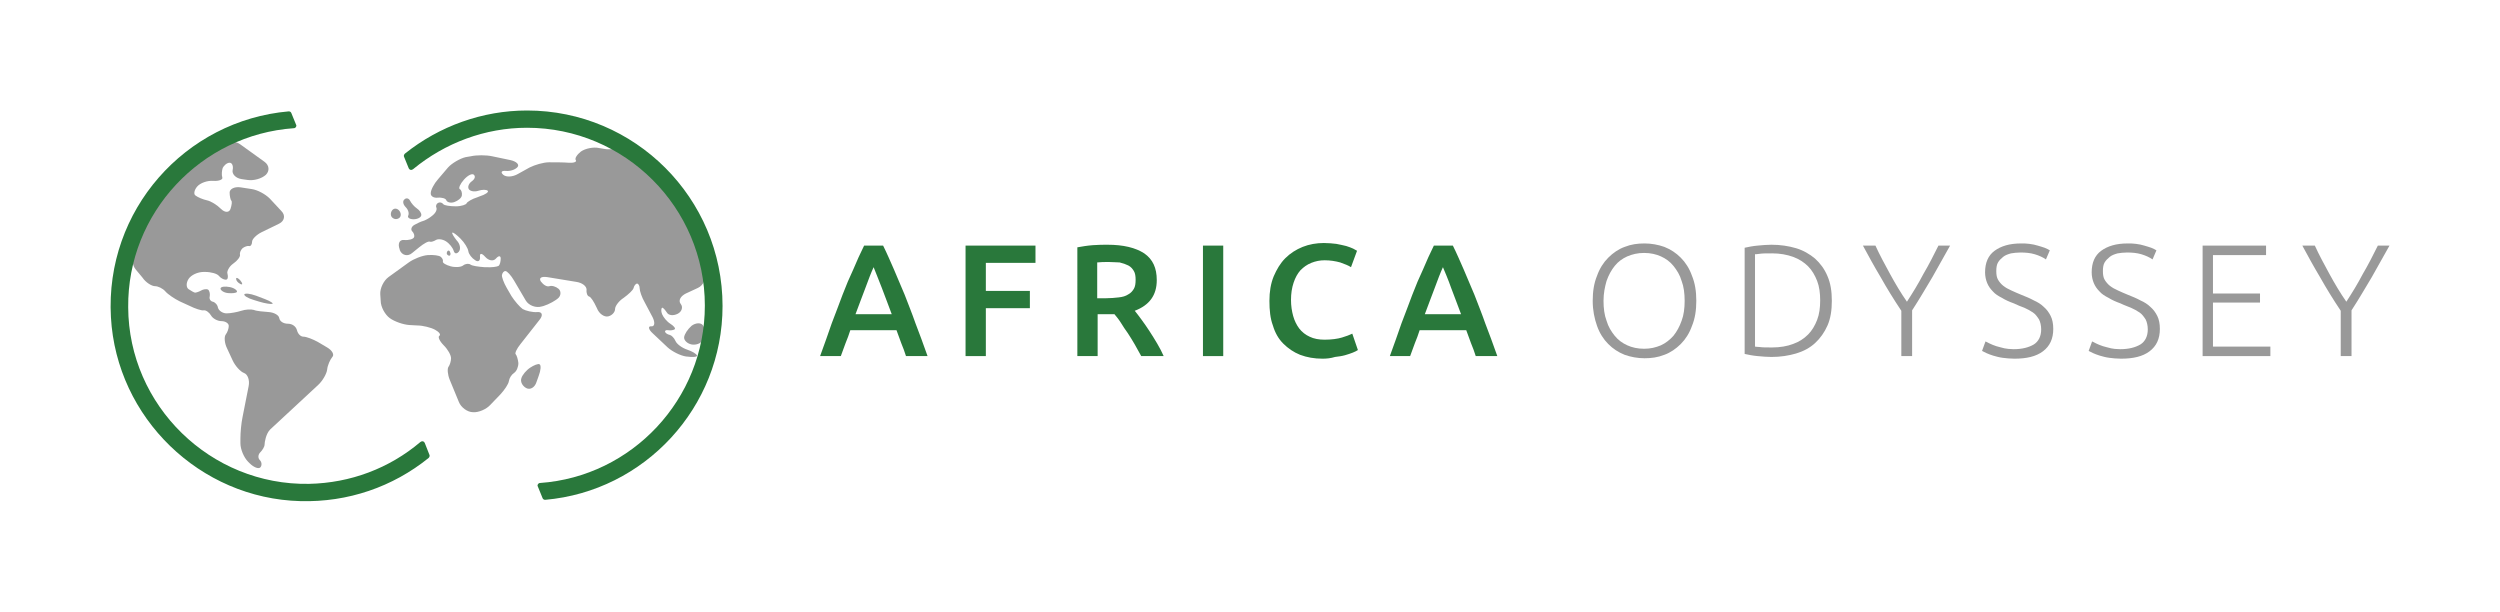 <?xml version="1.0" encoding="utf-8"?>
<!-- Generator: Adobe Illustrator 19.2.1, SVG Export Plug-In . SVG Version: 6.00 Build 0)  -->
<!DOCTYPE svg PUBLIC "-//W3C//DTD SVG 1.1//EN" "http://www.w3.org/Graphics/SVG/1.1/DTD/svg11.dtd">
<svg version="1.1" id="Layer_1" xmlns="http://www.w3.org/2000/svg" xmlns:xlink="http://www.w3.org/1999/xlink" x="0px" y="0px"
	 viewBox="0 0 579.2 141.7" style="enable-background:new 0 0 579.2 141.7;" xml:space="preserve">
<style type="text/css">
	.st0{fill:#29783B;}
	.st1{fill:#999999;}
</style>
<g>
	<g>
		<g>
			<path class="st0" d="M209.9,82.5c-0.3-1-0.7-2-1.1-3c-0.4-1-0.7-2-1.1-3H197c-0.3,1-0.7,2-1.1,3c-0.4,1-0.7,2-1.1,3H190
				c1-2.7,1.9-5.3,2.7-7.6c0.9-2.3,1.7-4.5,2.5-6.6c0.8-2.1,1.6-4,2.5-5.9c0.8-1.9,1.6-3.7,2.5-5.5h4.4c0.9,1.8,1.7,3.7,2.5,5.5
				c0.8,1.9,1.6,3.8,2.5,5.9c0.8,2.1,1.7,4.3,2.5,6.6c0.9,2.3,1.8,4.8,2.8,7.6H209.9z M202.4,61.9c-0.6,1.3-1.2,2.9-1.9,4.8
				c-0.7,1.9-1.5,3.9-2.3,6.1h8.4c-0.8-2.2-1.6-4.2-2.3-6.1C203.5,64.7,202.9,63.1,202.4,61.9z"/>
			<path class="st0" d="M223.7,82.5V56.9h16.2v4h-11.5v6.5h10.2v4h-10.2v11.1H223.7z"/>
			<path class="st0" d="M256.6,56.7c3.7,0,6.5,0.7,8.5,2c2,1.4,2.9,3.4,2.9,6.2c0,3.5-1.7,5.8-5.1,7.1c0.5,0.6,1,1.3,1.6,2.1
				c0.6,0.8,1.2,1.7,1.8,2.6c0.6,0.9,1.2,1.9,1.8,2.9c0.6,1,1.1,2,1.5,2.9h-5.2c-0.5-0.9-1-1.8-1.5-2.7c-0.5-0.9-1.1-1.8-1.6-2.6
				c-0.6-0.8-1.1-1.6-1.6-2.4c-0.5-0.8-1-1.4-1.5-2c-0.3,0-0.6,0-0.9,0c-0.2,0-0.5,0-0.7,0h-2.3v9.7h-4.7V57.3
				c1.1-0.2,2.3-0.4,3.6-0.5C254.5,56.7,255.6,56.7,256.6,56.7z M256.9,60.7c-1,0-1.9,0-2.7,0.1v8.3h2c1.1,0,2.1-0.1,3-0.2
				c0.9-0.1,1.6-0.3,2.2-0.7c0.6-0.3,1-0.8,1.3-1.3c0.3-0.5,0.4-1.2,0.4-2.1c0-0.8-0.1-1.5-0.4-2c-0.3-0.5-0.7-1-1.3-1.3
				c-0.6-0.3-1.2-0.5-2-0.7C258.7,60.8,257.9,60.7,256.9,60.7z"/>
			<path class="st0" d="M278.7,56.9h4.7v25.6h-4.7V56.9z"/>
			<path class="st0" d="M306.4,83.1c-1.9,0-3.6-0.3-5.2-0.9c-1.5-0.6-2.8-1.5-3.9-2.6c-1.1-1.1-1.9-2.5-2.4-4.2
				c-0.6-1.6-0.8-3.5-0.8-5.7c0-2.1,0.3-4,1-5.7c0.7-1.6,1.5-3,2.7-4.2c1.1-1.1,2.5-2,4-2.6c1.5-0.6,3.2-0.9,4.9-0.9
				c1.1,0,2,0.1,2.9,0.2c0.9,0.2,1.6,0.3,2.3,0.5c0.6,0.2,1.2,0.4,1.6,0.6c0.4,0.2,0.7,0.4,0.9,0.5l-1.4,3.8
				c-0.6-0.4-1.4-0.7-2.5-1.1c-1.1-0.3-2.3-0.5-3.6-0.5c-1.1,0-2.1,0.2-3.1,0.6c-1,0.4-1.8,1-2.5,1.7c-0.7,0.8-1.2,1.7-1.6,2.9
				c-0.4,1.2-0.6,2.5-0.6,4c0,1.4,0.2,2.6,0.5,3.7c0.3,1.1,0.8,2.1,1.4,2.9c0.6,0.8,1.5,1.5,2.4,1.9c1,0.5,2.2,0.7,3.5,0.7
				c1.6,0,3-0.2,4-0.5c1-0.3,1.8-0.6,2.4-0.9l1.3,3.8c-0.3,0.2-0.7,0.4-1.2,0.6c-0.5,0.2-1.1,0.4-1.8,0.6c-0.7,0.2-1.5,0.3-2.3,0.4
				C308.3,83,307.4,83.1,306.4,83.1z"/>
			<path class="st0" d="M341.9,82.5c-0.3-1-0.7-2-1.1-3c-0.4-1-0.7-2-1.1-3h-10.8c-0.3,1-0.7,2-1.1,3c-0.4,1-0.7,2-1.1,3H322
				c1-2.7,1.9-5.3,2.7-7.6c0.9-2.3,1.7-4.5,2.5-6.6c0.8-2.1,1.6-4,2.5-5.9c0.8-1.9,1.6-3.7,2.5-5.5h4.4c0.9,1.8,1.7,3.7,2.5,5.5
				c0.8,1.9,1.6,3.8,2.5,5.9c0.8,2.1,1.7,4.3,2.5,6.6c0.9,2.3,1.8,4.8,2.8,7.6H341.9z M334.3,61.9c-0.6,1.3-1.2,2.9-1.9,4.8
				c-0.7,1.9-1.5,3.9-2.3,6.1h8.4c-0.8-2.2-1.6-4.2-2.3-6.1C335.5,64.7,334.8,63.1,334.3,61.9z"/>
			<path class="st1" d="M393,69.7c0,2.2-0.3,4.1-1,5.8c-0.6,1.7-1.5,3.1-2.6,4.2c-1.1,1.1-2.4,2-3.8,2.5c-1.5,0.6-3,0.8-4.6,0.8
				s-3.2-0.3-4.6-0.8c-1.5-0.6-2.7-1.4-3.8-2.5c-1.1-1.1-2-2.5-2.6-4.2c-0.6-1.7-1-3.6-1-5.8c0-2.2,0.3-4.1,1-5.8
				c0.6-1.7,1.5-3.1,2.6-4.2c1.1-1.1,2.4-2,3.8-2.5c1.5-0.6,3-0.8,4.6-0.8s3.2,0.3,4.6,0.8c1.5,0.6,2.7,1.4,3.8,2.5
				c1.1,1.1,2,2.5,2.6,4.2C392.7,65.6,393,67.5,393,69.7z M390.3,69.7c0-1.7-0.2-3.3-0.7-4.6c-0.4-1.4-1.1-2.5-1.9-3.5
				c-0.8-1-1.8-1.7-2.9-2.2c-1.1-0.5-2.4-0.8-3.9-0.8s-2.7,0.3-3.9,0.8c-1.1,0.5-2.1,1.2-2.9,2.2c-0.8,1-1.4,2.1-1.9,3.5
				c-0.4,1.4-0.7,2.9-0.7,4.6c0,1.7,0.2,3.3,0.7,4.6c0.4,1.4,1.1,2.5,1.9,3.5c0.8,1,1.8,1.7,2.9,2.2c1.1,0.5,2.4,0.8,3.9,0.8
				s2.7-0.3,3.9-0.8c1.1-0.5,2.1-1.3,2.9-2.2c0.8-1,1.4-2.1,1.9-3.5C390.1,73,390.3,71.4,390.3,69.7z"/>
			<path class="st1" d="M424.4,69.7c0,2.2-0.3,4.1-1,5.7c-0.7,1.6-1.7,3-2.9,4.1c-1.2,1.1-2.7,1.9-4.4,2.4c-1.7,0.5-3.6,0.8-5.7,0.8
				c-1,0-2.1-0.1-3.2-0.2c-1.1-0.1-2.1-0.3-3-0.5V57.4c0.9-0.2,1.9-0.4,3-0.5c1.1-0.1,2.2-0.2,3.2-0.2c2.1,0,4,0.3,5.7,0.8
				c1.7,0.5,3.2,1.4,4.4,2.4c1.2,1.1,2.2,2.4,2.9,4.1C424.1,65.6,424.4,67.5,424.4,69.7z M406.6,80.3c0.1,0,0.5,0.1,1.1,0.1
				c0.6,0.1,1.6,0.1,2.9,0.1c1.8,0,3.5-0.3,4.8-0.8c1.4-0.5,2.5-1.2,3.5-2.2c0.9-0.9,1.6-2.1,2.1-3.4c0.5-1.3,0.7-2.8,0.7-4.5
				c0-1.7-0.2-3.2-0.7-4.5c-0.5-1.3-1.2-2.5-2.1-3.4s-2.1-1.7-3.5-2.2c-1.4-0.5-3-0.8-4.8-0.8c-1.3,0-2.3,0-2.9,0.1
				c-0.6,0.1-1,0.1-1.1,0.1V80.3z"/>
			<path class="st1" d="M440.5,82.5V72c-1.8-2.7-3.4-5.3-4.8-7.8c-1.5-2.5-2.8-4.9-4.1-7.3h2.9c1,2.2,2.2,4.4,3.4,6.6
				c1.2,2.2,2.5,4.4,3.9,6.4c1.3-2,2.6-4.1,3.8-6.4c1.3-2.2,2.4-4.4,3.5-6.6h2.7c-1.3,2.3-2.7,4.8-4.1,7.3c-1.5,2.5-3,5.1-4.7,7.7
				v10.6H440.5z"/>
			<path class="st1" d="M466.5,80.9c2,0,3.5-0.4,4.7-1.1c1.1-0.7,1.7-1.9,1.7-3.5c0-0.9-0.2-1.7-0.5-2.3c-0.4-0.6-0.8-1.2-1.4-1.6
				c-0.6-0.4-1.3-0.8-2-1.1c-0.8-0.3-1.6-0.6-2.4-1c-1.1-0.4-2-0.8-2.8-1.3c-0.8-0.4-1.6-0.9-2.1-1.5c-0.6-0.6-1-1.2-1.3-1.9
				c-0.3-0.7-0.5-1.6-0.5-2.5c0-2.2,0.7-3.9,2.2-5c1.5-1.1,3.5-1.7,6.1-1.7c0.7,0,1.4,0,2,0.1c0.7,0.1,1.3,0.2,1.9,0.4
				c0.6,0.2,1.1,0.3,1.6,0.5c0.5,0.2,0.9,0.4,1.2,0.6l-0.9,2.1c-0.7-0.5-1.6-0.9-2.6-1.2c-1-0.3-2.1-0.4-3.3-0.4
				c-0.8,0-1.6,0.1-2.2,0.2c-0.7,0.2-1.3,0.4-1.8,0.8c-0.5,0.4-0.9,0.8-1.2,1.3c-0.3,0.5-0.4,1.2-0.4,2c0,0.8,0.1,1.5,0.4,2
				c0.3,0.5,0.7,1,1.2,1.4c0.5,0.4,1.2,0.8,1.9,1.1c0.7,0.3,1.5,0.7,2.3,1c1,0.4,2,0.8,2.9,1.3c0.9,0.4,1.7,0.9,2.3,1.5
				c0.7,0.6,1.2,1.3,1.6,2.1c0.4,0.8,0.6,1.8,0.6,3c0,2.3-0.8,4-2.4,5.2c-1.6,1.2-3.8,1.7-6.6,1.7c-1,0-1.9-0.1-2.7-0.2
				c-0.8-0.1-1.5-0.3-2.2-0.5c-0.6-0.2-1.2-0.4-1.6-0.6c-0.4-0.2-0.8-0.4-1-0.5l0.8-2.2c0.2,0.1,0.6,0.3,1,0.5
				c0.4,0.2,0.9,0.4,1.5,0.6c0.6,0.2,1.2,0.3,1.9,0.5C464.9,80.8,465.7,80.9,466.5,80.9z"/>
			<path class="st1" d="M491.2,80.9c2,0,3.5-0.4,4.7-1.1c1.1-0.7,1.7-1.9,1.7-3.5c0-0.9-0.2-1.7-0.5-2.3c-0.4-0.6-0.8-1.2-1.4-1.6
				c-0.6-0.4-1.3-0.8-2-1.1s-1.6-0.6-2.4-1c-1.1-0.4-2-0.8-2.8-1.3c-0.8-0.4-1.6-0.9-2.1-1.5c-0.6-0.6-1-1.2-1.3-1.9
				c-0.3-0.7-0.5-1.6-0.5-2.5c0-2.2,0.7-3.9,2.2-5c1.5-1.1,3.5-1.7,6.1-1.7c0.7,0,1.4,0,2,0.1c0.7,0.1,1.3,0.2,1.9,0.4
				c0.6,0.2,1.1,0.3,1.6,0.5c0.5,0.2,0.9,0.4,1.2,0.6l-0.9,2.1c-0.7-0.5-1.6-0.9-2.6-1.2c-1-0.3-2.1-0.4-3.3-0.4
				c-0.8,0-1.6,0.1-2.2,0.2c-0.7,0.2-1.3,0.4-1.8,0.8c-0.5,0.4-0.9,0.8-1.2,1.3c-0.3,0.5-0.4,1.2-0.4,2c0,0.8,0.1,1.5,0.4,2
				c0.3,0.5,0.7,1,1.2,1.4c0.5,0.4,1.2,0.8,1.9,1.1c0.7,0.3,1.5,0.7,2.3,1c1,0.4,2,0.8,2.9,1.3c0.9,0.4,1.7,0.9,2.3,1.5
				c0.7,0.6,1.2,1.3,1.6,2.1c0.4,0.8,0.6,1.8,0.6,3c0,2.3-0.8,4-2.4,5.2c-1.6,1.2-3.8,1.7-6.6,1.7c-1,0-1.9-0.1-2.7-0.2
				c-0.8-0.1-1.5-0.3-2.2-0.5c-0.6-0.2-1.2-0.4-1.6-0.6c-0.4-0.2-0.8-0.4-1-0.5l0.8-2.2c0.2,0.1,0.6,0.3,1,0.5
				c0.4,0.2,0.9,0.4,1.5,0.6c0.6,0.2,1.2,0.3,1.9,0.5C489.5,80.8,490.3,80.9,491.2,80.9z"/>
			<path class="st1" d="M510.3,82.5V56.9H525v2.2h-12.3V68h10.9v2.1h-10.9v10.2H526v2.2H510.3z"/>
			<path class="st1" d="M542.3,82.5V72c-1.8-2.7-3.4-5.3-4.8-7.8c-1.5-2.5-2.8-4.9-4.1-7.3h2.9c1,2.2,2.2,4.4,3.4,6.6
				c1.2,2.2,2.5,4.4,3.9,6.4c1.3-2,2.6-4.1,3.8-6.4c1.3-2.2,2.4-4.4,3.5-6.6h2.7c-1.3,2.3-2.7,4.8-4.1,7.3c-1.5,2.5-3,5.1-4.7,7.7
				v10.6H542.3z"/>
		</g>
		<g>
			<g>
				<g>
					<path class="st1" d="M94.6,49.9c-0.3,0.5,0.3,0.9,1.2,0.9c0.9,0,1.7-0.4,1.8-0.9c0.1-0.5-0.4-1.2-1-1.6
						c-0.6-0.4-1.3-1.2-1.6-1.8c-0.3-0.6-0.9-0.7-1.3-0.3c-0.5,0.4-0.3,1.2,0.3,1.8C94.6,48.6,94.8,49.4,94.6,49.9z"/>
				</g>
				<g>
					<path class="st1" d="M104.3,58.5c-0.1-0.5-0.5-0.6-0.7-0.2s-0.1,0.7,0.3,0.9S104.5,58.9,104.3,58.5z"/>
				</g>
				<g>
					<path class="st1" d="M35.9,66.3c0.7,0,1.8,0.5,2.4,1.2s2.1,1.7,3.3,2.3l2.4,1.1c1.2,0.6,2.7,1.1,3.2,1c0.5-0.1,1.3,0.5,1.7,1.2
						c0.4,0.7,1.5,1.3,2.4,1.3c0.9,0,1.7,0.5,1.7,1.1s-0.3,1.5-0.7,2s-0.3,2,0.3,3.2l1.3,2.8c0.6,1.3,1.8,2.6,2.6,2.9
						c0.9,0.3,1.4,1.7,1.1,3.1l-1.4,7.1c-0.3,1.4-0.5,3.6-0.5,5v1.1c0,1.4,0.8,3.3,1.8,4.3l0.3,0.3c1,1,2.1,1.4,2.5,1
						c0.4-0.4,0.4-1.2-0.1-1.7c-0.5-0.5-0.4-1.3,0.1-1.8c0.5-0.5,1-1.3,1-1.8c0-0.5,0.3-2.5,1.3-3.5l11.1-10.3c1-0.9,2-2.6,2.1-3.6
						s0.7-2.3,1.2-2.9c0.5-0.5,0-1.5-1.2-2.2l-2.2-1.3C72.5,78.6,71,78,70.3,78s-1.3-0.7-1.5-1.5S67.8,75,66.7,75s-1.9-0.6-2-1.3
						c-0.1-0.7-1.2-1.3-2.4-1.4s-2.8-0.2-3.5-0.5c-0.7-0.2-2-0.1-2.9,0.2s-2.5,0.6-3.4,0.6c-0.9,0-1.8-0.6-2-1.3
						c-0.1-0.7-0.7-1.3-1.2-1.4c-0.5-0.1-0.9-0.6-0.7-1.3c0.1-0.6-0.1-1.3-0.4-1.5s-1.1-0.1-1.6,0.2c-0.5,0.3-1.2,0.5-1.4,0.5
						s-0.9-0.4-1.5-0.8s-0.6-1.5,0-2.4s2.1-1.6,3.5-1.6h0.3c1.4,0,2.8,0.4,3.2,0.9c0.4,0.5,1.1,0.9,1.6,0.9c0.5,0,0.6-0.6,0.4-1.4
						C52.5,63,53,61.8,54,61.1s1.7-1.6,1.6-2.1c-0.1-0.5,0.2-1.1,0.6-1.5c0.4-0.3,1.1-0.6,1.5-0.5c0.4,0.1,0.7-0.4,0.7-1
						s1-1.6,2.2-2.2l4.1-2c1.2-0.6,1.5-1.9,0.5-2.9L62.5,46c-1-1-2.8-2-4.2-2.2l-2.6-0.4c-1.4-0.2-2.5,0.4-2.5,1.2s0.2,1.7,0.4,1.9
						s0.1,1-0.2,1.9c-0.3,0.9-1.3,0.9-2.2,0c-0.9-0.9-2.3-1.8-3.3-2c-0.9-0.2-2.1-0.7-2.6-1.1c-0.5-0.3-0.3-1.3,0.4-2.1
						c0.7-0.8,2.3-1.4,3.7-1.3c1.3,0.1,2.3-0.3,2.1-0.8c-0.2-0.6-0.1-1.6,0.1-2.2c0.3-0.6,1-1.2,1.6-1.2c0.6,0,0.9,0.8,0.7,1.7
						c-0.2,0.9,0.7,1.9,2.1,2.1l1.4,0.2c1.4,0.2,3.2-0.3,4.2-1.2c0.9-0.9,0.8-2.2-0.3-3l-5.7-4.1c-1.1-0.8-2.9-0.8-4,0.1l-7.9,2.7
						l-9.5,11l-3.2,11.2c-0.6,1.2-0.4,3.1,0.5,4.1l1.5,1.8C33.8,65.5,35.2,66.3,35.9,66.3z"/>
				</g>
				<g>
					<path class="st1" d="M92.6,50.4c0.4-0.4,0.3-1.2-0.2-1.7s-1.2-0.5-1.6,0.1s-0.3,1.4,0.2,1.7C91.5,50.9,92.2,50.8,92.6,50.4z"/>
				</g>
				<g>
					<path class="st1" d="M160.2,75.5c-0.9,0.8-1.6,1.9-1.7,2.6c-0.1,0.7,0.7,1.5,1.7,1.7c1,0.2,2.2-0.2,2.6-1s0.9-1.5,0.9-1.7
						c0-0.1-0.4-1.1-0.9-1.8C162.3,74.7,161.1,74.8,160.2,75.5z"/>
				</g>
				<g>
					<path class="st1" d="M122.8,85.2c-0.9,0.6-1.8,1.7-2,2.4c-0.3,0.8,0.2,1.8,1.1,2.3c0.9,0.5,2-0.1,2.4-1.4l0.5-1.4
						c0.5-1.3,0.6-2.5,0.2-2.7C124.7,84.2,123.7,84.6,122.8,85.2z"/>
				</g>
				<g>
					<path class="st1" d="M55.7,65c-0.5-0.6-1-0.8-1-0.4c0,0.4,0.4,0.9,1,1.2S56.2,65.6,55.7,65z"/>
				</g>
				<g>
					<path class="st1" d="M144.2,34c-0.2,0.3-2.9,0.8-4.2,0.5l-1.2-0.2c-1.3-0.3-3.2,0.1-4.2,0.8c-0.9,0.7-1.5,1.6-1.2,2
						c0.3,0.4-0.5,0.7-1.7,0.6s-3.2-0.1-4.5-0.1c-1.3,0-3.3,0.6-4.5,1.2l-2.7,1.5c-1.2,0.7-2.7,0.8-3.4,0.2c-0.7-0.6-0.4-1,0.6-0.9
						s2.2-0.3,2.7-0.9c0.5-0.6-0.3-1.3-1.6-1.6l-4.3-0.9c-1.4-0.3-3.6-0.3-4.9,0l-1.2,0.2c-1.3,0.3-3.2,1.4-4.1,2.4l-2.3,2.7
						c-0.9,1-1.7,2.5-1.7,3.2c-0.1,0.7,0.6,1.2,1.6,1.1s1.9,0.2,2,0.6c0.2,0.5,1.1,0.7,1.9,0.4s1.6-0.9,1.7-1.5
						c0.1-0.6-0.1-1.3-0.5-1.5c-0.3-0.2,0.1-1.2,1-2.2s1.9-1.5,2.3-1.1c0.4,0.4,0.2,1-0.5,1.5c-0.7,0.5-1,1.3-0.7,1.8
						c0.3,0.5,1.3,0.7,2.2,0.4s1.9-0.3,2.2,0c0.3,0.3-0.6,0.9-1.9,1.3l-0.5,0.2c-1.3,0.4-2.4,1.1-2.5,1.4c-0.1,0.3-1.2,0.7-2.5,0.7
						s-2.7-0.2-2.9-0.5c-0.3-0.4-0.8-0.5-1.2-0.3s-0.6,0.7-0.4,1.1c0.2,0.5-0.2,1.3-1,1.9c-0.7,0.6-1.7,1.1-2.1,1.2
						c-0.4,0.1-1.3,0.5-2,0.9s-0.9,1.1-0.5,1.5c0.4,0.4,0.6,1,0.4,1.4s-1.2,0.7-2.3,0.6c-1.1-0.1-1.5,0.9-1,2.2l0,0.1
						c0.5,1.3,1.9,1.6,2.9,0.7l1.6-1.3c1.1-0.9,2.2-1.5,2.5-1.3c0.3,0.1,0.9-0.1,1.4-0.4c0.5-0.3,1.5-0.2,2.3,0.3s1.6,1.5,1.8,2.2
						s0.7,0.8,1.2,0.2c0.5-0.6,0.3-1.8-0.5-2.6c-0.7-0.9-1.2-1.7-1-1.8c0.2-0.1,1,0.5,1.9,1.4c0.9,0.9,1.7,2.2,1.8,2.9
						s0.8,1.6,1.6,2.1c0.7,0.5,1.2,0.1,1.1-0.8s0.4-0.9,1.2,0c0.8,0.9,1.9,1.1,2.5,0.4c0.6-0.7,1.1-0.7,1.1,0s-0.2,1.5-0.5,1.7
						c-0.3,0.2-1.6,0.4-3,0.3l-0.3,0c-1.4-0.1-2.8-0.3-3.2-0.6c-0.4-0.3-1.2-0.2-1.7,0.2c-0.5,0.4-1.8,0.5-2.9,0.2
						c-1.1-0.3-1.9-0.8-1.8-1.1c0.1-0.3-0.1-0.8-0.5-1.1c-0.3-0.3-1.7-0.5-3-0.4c-1.3,0.1-3.3,0.9-4.4,1.7L90,64.2
						c-1.1,0.8-2,2.6-1.9,4l0.1,1.5c0,1.4,1,3.2,2.1,4s3.1,1.5,4.5,1.6l1.8,0.1c1.4,0,3.3,0.5,4.2,1c0.9,0.5,1.4,1.1,1,1.4
						c-0.4,0.2,0,1.2,1,2.2c1,1,1.7,2.3,1.7,3s-0.3,1.6-0.6,2s-0.2,1.8,0.3,3l2.1,5.1c0.5,1.3,2,2.4,3.3,2.4c1.3,0.1,3.1-0.7,4-1.7
						l2.4-2.5c0.9-1,1.8-2.3,1.9-3s0.6-1.5,1.2-1.9c0.6-0.4,1-1.4,1-2.3c-0.1-0.9-0.4-1.8-0.6-2c-0.3-0.2,0.2-1.3,1.1-2.4l4.4-5.6
						c0.9-1.1,0.6-1.9-0.5-1.8c-1.1,0.1-2.7-0.3-3.4-0.7c-0.7-0.5-1.9-1.9-2.6-3l-1.1-1.9c-0.7-1.2-1.2-2.6-1.1-3
						c0.1-0.5,0.4-0.9,0.8-0.9c0.4,0,1.3,1,2,2.2l2.7,4.6c0.7,1.2,2.4,1.8,3.7,1.4l0.4-0.1c1.3-0.4,2.9-1.3,3.5-1.9
						c0.6-0.6,0.6-1.6,0-2.1s-1.5-0.8-2.1-0.6c-0.6,0.2-1.4-0.3-2-1.1c-0.5-0.8,0.1-1.2,1.5-1l6.7,1.1c1.4,0.2,2.4,1,2.4,1.8
						c-0.1,0.8,0.2,1.5,0.6,1.6s1.1,1.2,1.7,2.5l0.1,0.2c0.5,1.3,1.7,2.1,2.6,1.9s1.6-1,1.6-1.7c0-0.7,0.9-1.9,2-2.6
						c1.1-0.8,2.2-1.8,2.3-2.3s0.5-1,0.8-1s0.6,0.5,0.6,1.1c0,0.6,0.5,2.1,1.2,3.3l1.8,3.4c0.6,1.2,0.5,2.2-0.3,2.1
						c-0.8-0.1-0.7,0.7,0.3,1.6l3.5,3.3c1,0.9,2.9,1.9,4.3,2.1l0.1,0c1.4,0.2,2.4,0.1,2.4-0.2c-0.1-0.4-1.1-1-2.3-1.4
						c-1.2-0.4-2.4-1.3-2.7-2c-0.3-0.7-0.9-1.3-1.3-1.4c-0.5-0.1-1-0.4-1.1-0.7c-0.1-0.3,0.2-0.5,0.7-0.4c0.5,0.1,1.2,0,1.5-0.2
						c0.3-0.2-0.2-0.8-1-1.3c-0.8-0.5-1.6-1.5-1.9-2.2s-0.2-1.4,0-1.5c0.2-0.1,0.7,0.5,1.1,1.1c0.4,0.7,1.5,0.8,2.5,0.3
						c1-0.5,1.3-1.6,0.7-2.3c-0.6-0.8,0-1.8,1.2-2.4l2.8-1.3c1.3-0.6,1.9-2.1,1.4-3.4l-0.1-6.8l-8.6-16
						C154.2,40.4,144.4,33.8,144.2,34z"/>
				</g>
				<g>
					<path class="st1" d="M51.1,66.8c-0.1,0.4,0.7,1,1.7,1.1s2,0,2.1-0.3s-0.6-0.9-1.7-1.1S51.2,66.4,51.1,66.8z"/>
				</g>
				<g>
					<path class="st1" d="M56.6,68.2c-0.1,0.3,0.8,0.9,2.2,1.3l1.3,0.4c1.3,0.4,2.7,0.6,3,0.5c0.3-0.1-0.4-0.6-1.7-1.1l-2.1-0.8
						C57.9,68,56.8,67.9,56.6,68.2z"/>
				</g>
			</g>
			<g>
				<path class="st0" d="M71.6,112.1C48.8,112.5,29.8,94,29.7,71.2c-0.2-21.9,16.9-40,38.4-41.5c0.4,0,0.7-0.5,0.5-0.8l-1.1-2.7
					c-0.1-0.3-0.4-0.4-0.6-0.4c-24,2.1-42.6,22.9-41.2,47.7c1.3,23.3,20.6,42,43.9,42.6c11,0.3,21.4-3.3,29.7-10
					c0.2-0.2,0.3-0.5,0.2-0.7l-1.1-2.8c-0.2-0.4-0.6-0.5-1-0.2C90.2,108.5,81.2,111.9,71.6,112.1z"/>
				<path class="st0" d="M167.4,70.9c0-25-20.3-45.3-45.3-45.3c-10.3,0-20.3,3.6-28.3,10c-0.2,0.2-0.3,0.5-0.2,0.7l1.1,2.7
					c0.2,0.4,0.6,0.5,1,0.2c7.4-6.1,16.7-9.6,26.4-9.6c22.7,0,41.2,18.5,41.2,41.2c0,21.7-16.9,39.6-38.2,41.1
					c-0.4,0-0.7,0.5-0.5,0.8l1.1,2.7c0.1,0.3,0.4,0.4,0.6,0.4C149.3,113.8,167.4,94.4,167.4,70.9z"/>
			</g>
		</g>
	</g>
</g>
</svg>

